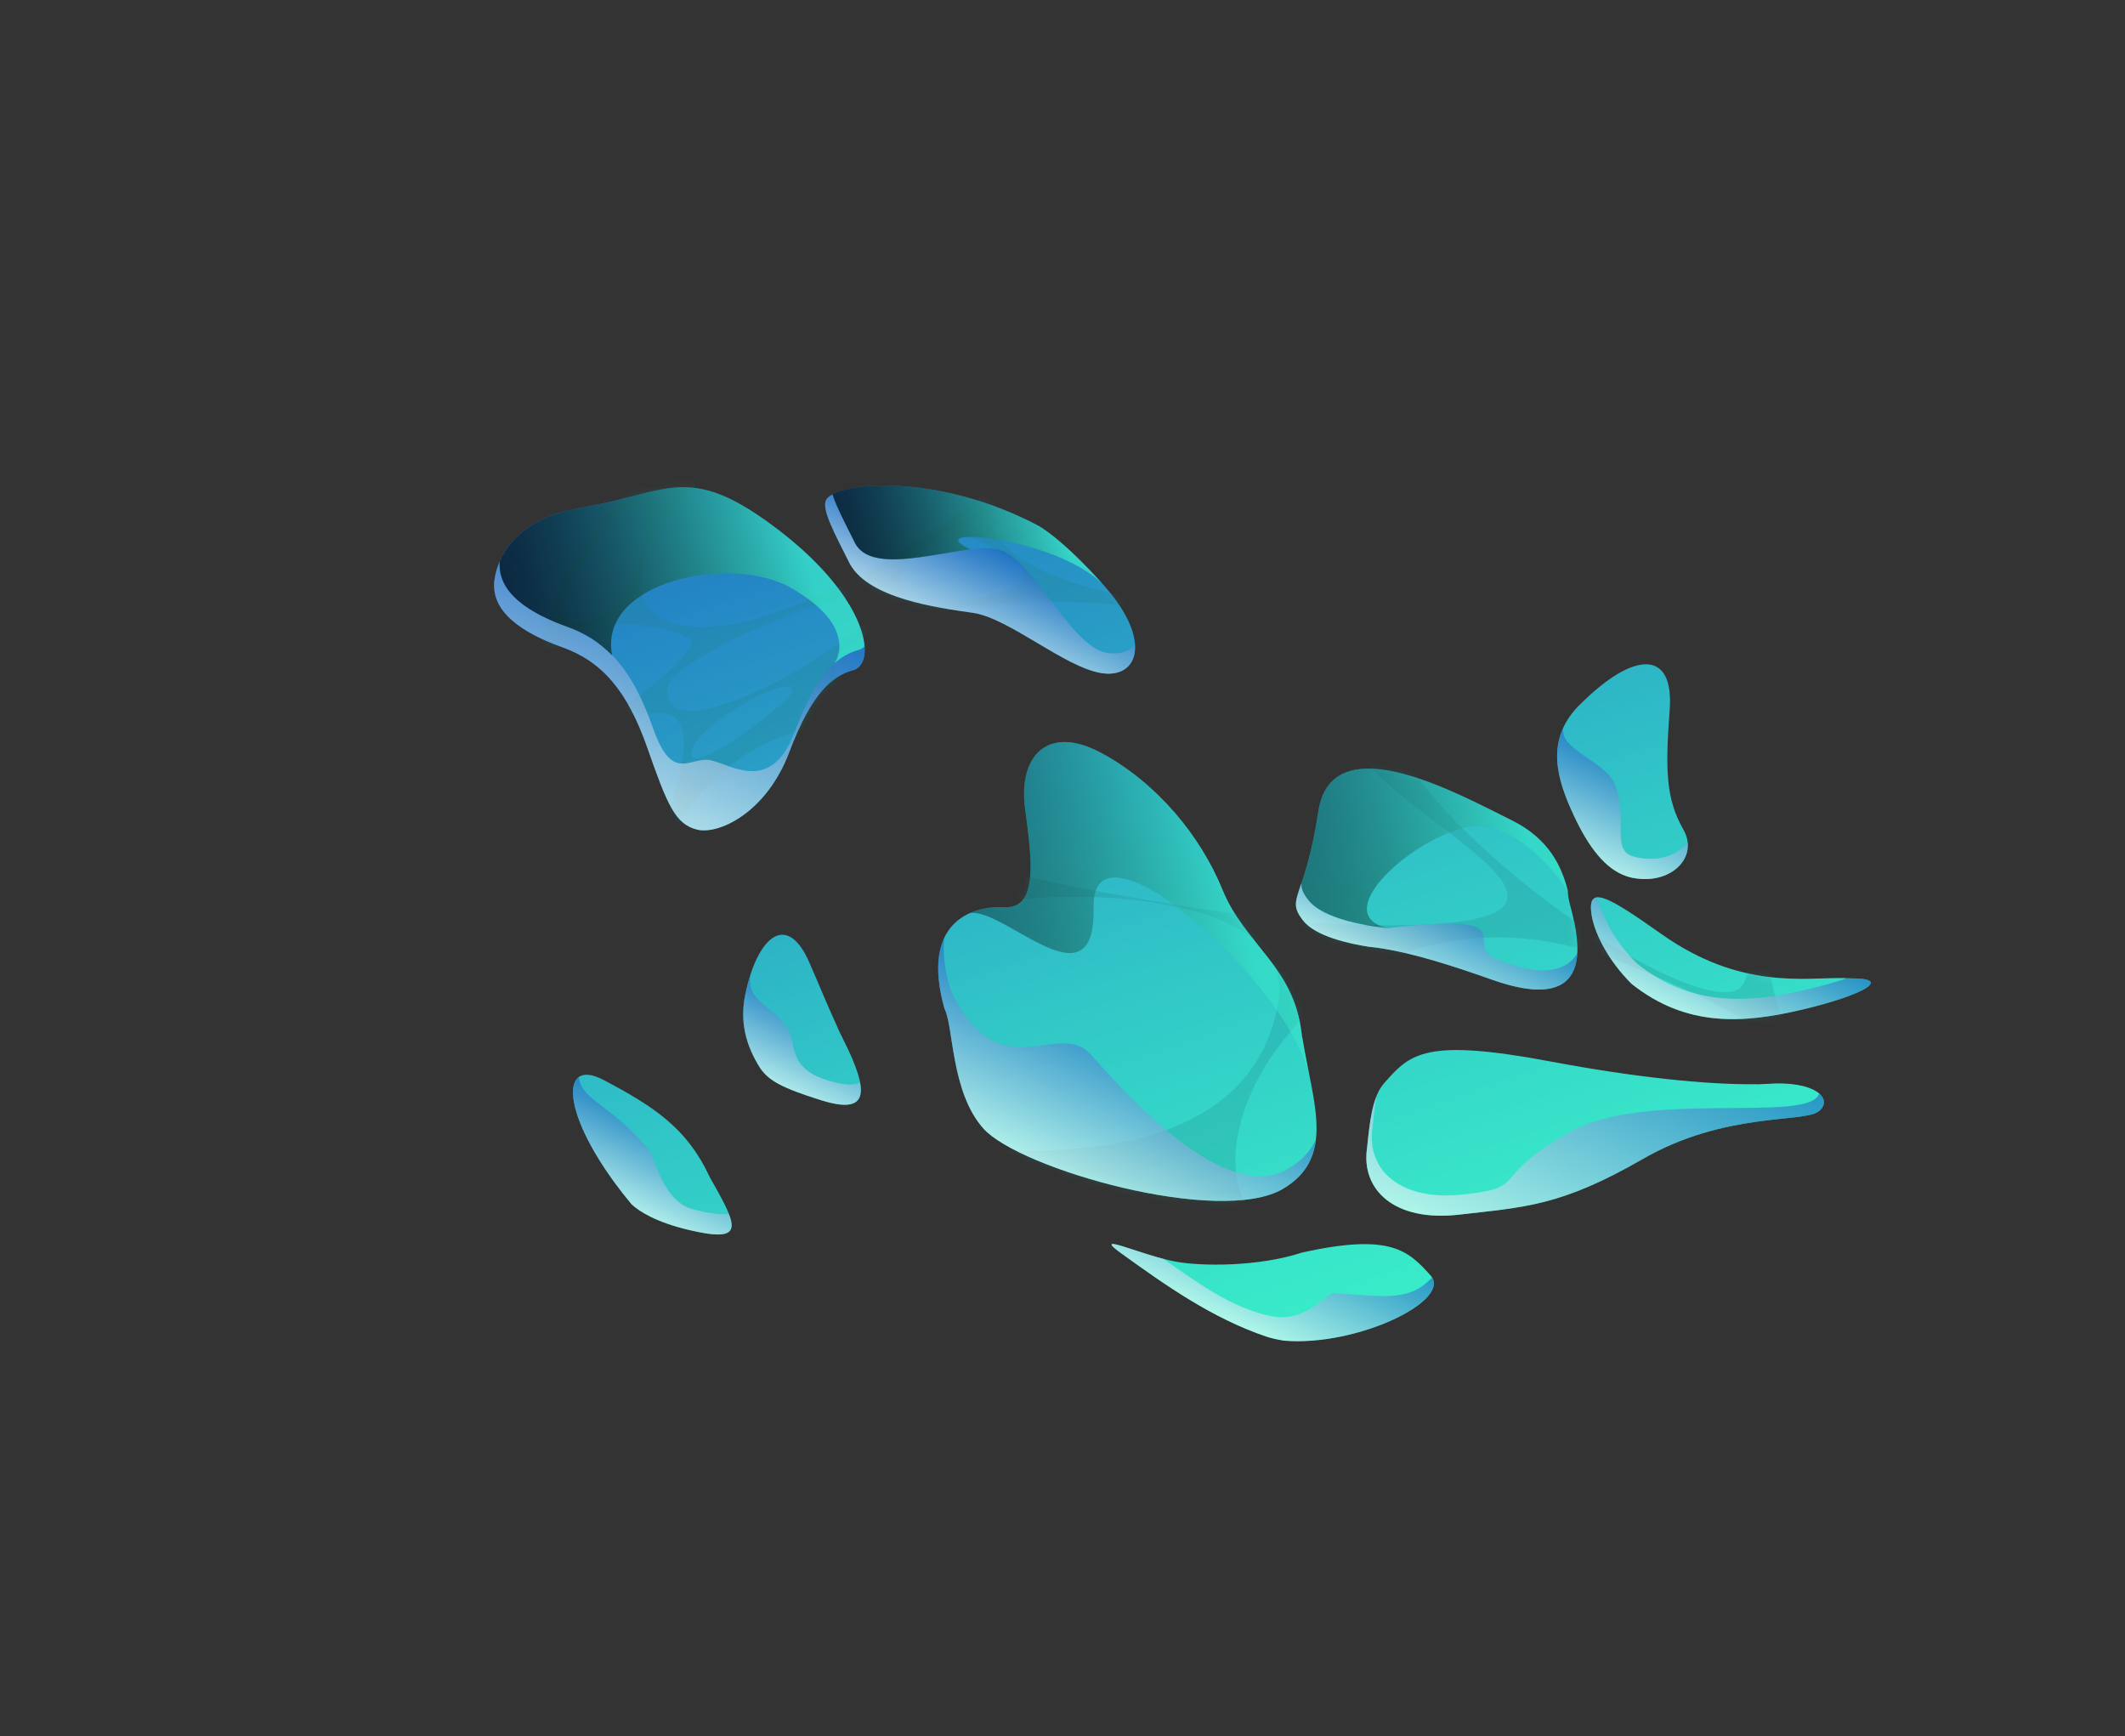 <svg width="273" height="223" viewBox="0 0 273 223" fill="none" xmlns="http://www.w3.org/2000/svg">
<rect x="0" y="0" width="273" height="223" fill="#333333" stroke="none"/>
<path d="M100.322 68.313C88.821 59.389 86.117 63.093 76.039 64.939C75.434 65.049 74.847 65.161 74.271 65.275C74.223 65.283 74.176 65.296 74.127 65.303C73.721 65.386 73.331 65.471 72.938 65.557C67.044 67.008 64.007 70.717 63.522 74.5C62.998 78.585 67.093 81.294 72.212 83.124C77.331 84.955 80.583 88.68 83.171 96.073C85.761 103.465 86.762 105.838 89.517 106.554C92.273 107.27 98.446 104.437 101.397 96.614C104.348 88.789 107.007 86.891 109.412 86.136C112.749 85.528 111.825 77.237 100.324 68.314L100.322 68.313Z" fill="url(#paint0_linear_385_4946)"/>
<path d="M108.027 132.898C107.85 132.551 107.71 132.24 107.592 131.949C106.248 129.027 105.082 126.144 103.967 123.608C101.029 116.929 97.216 120.48 95.738 127.779C95.041 131.22 95.784 134.202 97.626 137.145C98.757 138.809 100.393 139.717 105.447 141.309C111.119 143.094 111.801 140.889 108.991 134.867C108.659 134.212 108.338 133.555 108.027 132.898Z" fill="url(#paint1_linear_385_4946)"/>
<path d="M91.548 151.85C91.389 151.59 91.24 151.318 91.105 151.03C88.252 144.985 84.148 142.19 77.522 138.711C71.618 135.612 72.063 143.797 81.148 154.696C82.16 155.625 84.271 156.985 88.544 157.993C95.659 159.673 94.854 157.696 91.558 151.865C91.556 151.859 91.553 151.855 91.549 151.849L91.548 151.85Z" fill="url(#paint2_linear_385_4946)"/>
<path d="M109.221 72.5C111.722 76.874 120.318 78.049 124.973 78.713C129.628 79.378 136.736 85.693 141.491 86.456C146.246 87.22 148.05 82.235 141.926 75.32C137.657 70.498 134.85 68.425 133.539 67.609C120.241 60.52 107.059 61.918 106.091 64.296C105.585 65.54 107.278 68.629 109.202 72.465C109.208 72.477 109.216 72.49 109.221 72.5Z" fill="url(#paint3_linear_385_4946)"/>
<path d="M164.786 152.728C171.613 148.727 168.702 141.761 167.341 133.463C167.29 133.24 167.248 132.992 167.216 132.709C166.242 124.162 159.91 121.289 157.069 114.313C154.228 107.337 148.62 100.576 141.568 96.757C134.516 92.938 130.806 97.181 131.686 103.832C132.564 110.483 133.441 116.739 129.007 116.529C124.573 116.318 118.271 118.664 121.342 129.567C122.523 131.848 122.149 140.284 126.354 144.972C130.991 150.144 156.688 157.472 164.787 152.726L164.786 152.728Z" fill="url(#paint4_linear_385_4946)"/>
<path d="M175.863 121.61C176.419 121.663 176.992 121.735 177.587 121.83C181.584 122.466 186.404 123.97 191.601 125.815C203.284 129.963 203.228 123.214 202.27 118.544C202.201 118.296 202.13 117.989 202.057 117.589C201.926 117.045 201.795 116.545 201.681 116.123C201.515 115.499 201.432 114.931 201.418 114.414C200.625 111.278 198.98 107.717 194.204 105.365C187.69 102.157 171.1 92.849 169.362 104.232C167.624 115.615 165.128 115.275 167.385 118.212C168.975 120.283 173.389 121.23 175.863 121.61Z" fill="url(#paint5_linear_385_4946)"/>
<path d="M208.937 112.541C209.012 112.563 209.09 112.595 209.164 112.614C209.523 112.72 209.886 112.803 210.265 112.843C214.877 113.472 218.221 109.998 216.276 106.58C214.051 102.671 213.906 99.046 214.504 91.197C215.1 83.348 209.849 83.648 203.042 90.436C202.933 90.545 202.837 90.63 202.73 90.735C198.524 95.153 199.983 100.018 202.195 104.759C204.101 108.846 206.254 111.628 208.94 112.54L208.937 112.541Z" fill="url(#paint6_linear_385_4946)"/>
<path d="M167.317 160.874C161.705 162.729 154.263 162.68 150.901 162.029C146.459 161.169 140.043 158.111 144.081 161.01C149.663 165.036 155.713 169.323 162.644 171.664C163.351 171.902 164.134 172.074 164.964 172.202C174.379 172.985 186.656 167.013 183.79 163.829C180.918 160.637 178.659 158.372 167.318 160.876L167.317 160.874Z" fill="url(#paint7_linear_385_4946)"/>
<path d="M237.85 125.671C237.802 125.67 237.756 125.669 237.709 125.668C237.402 125.67 237.122 125.649 236.842 125.627C231.795 125.555 223.611 127.133 213.524 120.031C206.651 115.19 203.712 113.346 204.514 117.74C204.914 119.928 206.576 123.36 209.617 126.378C216.662 131.971 223.927 131.481 231.539 129.68C239.071 127.898 243.353 125.664 237.85 125.671Z" fill="url(#paint8_linear_385_4946)"/>
<path d="M228.148 139.159C227.585 139.203 226.974 139.232 226.333 139.25C226.287 139.254 226.245 139.255 226.197 139.26C225.966 139.282 225.724 139.282 225.477 139.266C219.241 139.337 209.848 138.352 199.363 136.374C183.046 133.296 181.16 135.328 177.804 139.153C176.287 140.882 175.969 144.108 175.616 147.52C174.869 152.784 179.08 156.989 187.472 156.016C195.866 155.043 200.493 154.954 211.017 148.886C221.539 142.816 231.641 144.24 233.619 142.771C235.407 141.443 233.861 139.091 228.146 139.16L228.148 139.159Z" fill="url(#paint9_linear_385_4946)"/>
<mask id="mask0_385_4946" style="mask-type:luminance" maskUnits="userSpaceOnUse" x="63" y="62" width="49" height="45">
<path d="M100.322 68.314C88.821 59.39 86.117 63.094 76.039 64.94C75.434 65.05 74.847 65.162 74.271 65.276C74.223 65.284 74.176 65.296 74.127 65.305C73.721 65.387 73.331 65.472 72.938 65.558C67.044 67.009 64.007 70.718 63.522 74.501C62.998 78.586 67.093 81.295 72.212 83.125C77.331 84.956 80.583 88.681 83.171 96.074C85.761 103.466 86.762 105.839 89.517 106.555C92.273 107.271 98.446 104.438 101.397 96.615C104.348 88.79 107.007 86.892 109.412 86.137C112.749 85.529 111.825 77.237 100.324 68.315L100.322 68.314Z" fill="white"/>
</mask>
<g mask="url(#mask0_385_4946)">
<g style="mix-blend-mode:screen" opacity="0.23">
<path d="M211.443 162.143C223.121 158.518 223.114 164.422 218.279 172.737C219.266 172.148 220.241 171.509 221.204 170.817C220.865 167.168 223.252 160.634 226.948 154.485C233.739 143.187 257.418 125.827 261.537 123.284C262.08 121.517 252.69 127.96 253.145 126.011C253.533 124.349 253.823 122.616 254.036 120.838C248.749 133.071 239.887 143.098 232.084 135.619C220.574 124.589 229.793 80.446 238.683 67.052C238.204 66.591 237.721 66.15 237.231 65.755C237.231 65.755 237.713 65.226 237.109 63.672C234.495 73.869 227.275 92.874 224.805 85.708C222.144 77.985 209.423 55.624 217.471 44.033C213.147 39.975 212.325 38.356 211.689 35.812C211.324 34.351 209.707 32.615 206.483 31.059C213.787 40.123 215.924 54.875 210.804 61.139C203.871 69.62 183.725 47.097 181.279 40.58C179.775 36.574 183.933 30.67 188.642 27.105C187.709 27.033 186.75 26.973 185.753 26.923C185.6 29.663 182.573 33.584 175.457 38.941C154.024 55.078 115.453 52.928 121.382 38.93C114.672 43.827 107.621 52.105 105.492 51.022C103.103 49.807 109.893 44.532 108.751 41.491C107.609 38.45 97.148 40.589 92.126 46.253C87.103 51.917 89.861 52.896 86.813 56.902C83.766 60.91 70.797 68.991 68.311 88.484C66.371 103.685 64.763 81.799 61.825 89.36C58.887 96.923 61.757 140.878 56.566 143.27C51.375 145.662 63.758 137.296 62.512 133.536C61.267 129.778 57.075 139.808 54.94 141.762C52.806 143.717 53.639 140.506 54.719 138.566C55.799 136.626 54.684 135.962 52.99 138.092C51.297 140.222 52.996 145.393 47.263 147.164C47.263 147.164 60.651 151.381 72.999 143.478C73.201 143.35 73.379 143.239 73.575 143.114C73.202 143.09 72.88 142.99 72.646 142.783C70.601 140.971 77.233 130.589 80.011 134.861C80.981 136.354 80.605 137.983 79.636 139.402C86.294 135.5 87.477 135.45 83.981 136.453C79.535 137.731 81.993 133.165 86.314 129.711C133.04 92.346 88.18 123.218 85.579 124.598C82.977 125.978 81.817 120.185 85.064 110.53C86.557 106.093 94.353 90.001 115.867 93.456C114.332 92.367 103.438 86.504 108.598 83.262C126.441 72.055 161.834 79.621 165.069 82.179C165.069 82.179 164.136 84.097 160.711 86.42C160.092 86.839 158.599 87.203 156.574 87.519C156.594 87.532 115.846 93.445 115.866 93.457C115.866 93.457 116.693 95.415 116.617 95.66C126.466 92.228 177.057 85.672 174.361 94.04C171.438 103.112 223.695 121.66 167.572 118.49C163.917 118.283 118.754 112.33 115.531 106.049C110.4 106.24 115.466 119.82 121.579 117.975C126.691 113.675 166.878 112.422 164.243 128.579C161.225 147.091 139.776 148.575 125.979 147.55C135.085 153.951 147.971 158.276 160.943 160.913C182.609 165.318 185.118 163.861 186.044 166.108C186.97 168.356 180.597 168.811 175.94 167.922C171.284 167.033 169.653 170.867 178.933 175.215C181.916 176.613 185.843 177.771 190.296 178.332C188.447 171.913 198.505 166.156 211.439 162.141L211.443 162.143ZM119.173 46.774C122.899 47.955 124.105 52.298 118.429 52.1C112.752 51.901 113.798 45.072 119.173 46.774ZM87.275 61.506C85.151 57.233 99.155 41.512 103.118 45.136C107.081 48.76 88.478 63.927 87.275 61.506ZM74.33 79.96C67.968 79.104 79.374 64.378 82.244 64.883C85.191 65.401 80.692 80.815 74.33 79.96ZM111.257 52.65C129.32 52.966 133.146 52.28 133.83 54.93C134.949 59.274 101.785 83.617 87.197 80.209C72.61 76.802 93.194 52.333 111.257 52.65ZM125.642 69.381C133.106 72.863 135.281 75.52 122.251 77.287C109.221 79.055 118.537 66.065 125.642 69.381ZM68.827 91.359C68.617 76.191 86.427 80.323 88.676 82.1C90.927 83.874 68.96 101.019 68.827 91.359ZM70.84 135.179C69.905 128.395 70.967 119.279 78.448 118.002C90.975 115.864 71.775 141.963 70.84 135.179ZM69.19 106.351C67.757 97.793 77.956 89.984 85.955 91.793C93.955 93.603 74.334 137.066 69.19 106.351ZM101.791 88.791C101.7 89.931 88.632 100.157 88.817 96.72C89.002 93.283 102.008 86.101 101.791 88.791ZM85.721 88.356C85.963 84.727 109.156 74.58 113.23 76.48C117.304 78.38 85.024 98.785 85.721 88.356ZM132.548 60.643C154.277 48.695 175.539 41.48 185.631 49.845C185.631 49.845 189.465 53.416 176.858 69.916C164.251 86.417 110.819 72.59 132.548 60.642L132.548 60.643ZM177.9 92.566C171.732 76.007 193.623 46.64 218.712 75.183C223.537 80.672 227.15 119.158 224.086 126.191C221.021 133.222 184.068 109.125 177.9 92.566ZM159.744 154.05C153.657 141.36 174.924 109.748 209.433 124.032C226.187 130.966 243.491 139.363 224.651 154.274C205.813 169.185 165.829 166.741 159.742 154.051L159.744 154.05Z" fill="#1F8085"/>
</g>
</g>
<mask id="mask1_385_4946" style="mask-type:luminance" maskUnits="userSpaceOnUse" x="106" y="62" width="40" height="25">
<path d="M109.221 72.5C111.722 76.874 120.318 78.049 124.973 78.713C129.628 79.378 136.736 85.693 141.491 86.456C146.246 87.22 148.05 82.235 141.926 75.32C137.657 70.498 134.85 68.425 133.539 67.609C120.241 60.52 107.059 61.918 106.091 64.296C105.585 65.54 107.278 68.629 109.202 72.465C109.208 72.477 109.216 72.49 109.221 72.5Z" fill="white"/>
</mask>
<g mask="url(#mask1_385_4946)">
<g style="mix-blend-mode:screen" opacity="0.23">
<path d="M211.443 162.143C223.121 158.518 223.114 164.422 218.279 172.737C219.266 172.148 220.241 171.509 221.204 170.817C220.865 167.168 223.252 160.634 226.948 154.485C233.739 143.187 257.418 125.827 261.537 123.284C262.08 121.517 252.69 127.96 253.145 126.011C253.533 124.349 253.823 122.616 254.036 120.838C248.749 133.071 239.887 143.098 232.084 135.619C220.574 124.589 229.793 80.446 238.683 67.052C238.204 66.591 237.721 66.15 237.231 65.755C237.231 65.755 237.713 65.226 237.109 63.672C234.495 73.869 227.275 92.874 224.805 85.708C222.144 77.985 209.423 55.624 217.471 44.033C213.147 39.975 212.325 38.356 211.689 35.812C211.324 34.351 209.707 32.615 206.483 31.059C213.787 40.123 215.924 54.875 210.804 61.139C203.871 69.62 183.725 47.097 181.279 40.58C179.775 36.574 183.933 30.67 188.642 27.105C187.709 27.033 186.75 26.973 185.753 26.923C185.6 29.663 182.573 33.584 175.457 38.941C154.024 55.078 115.453 52.928 121.382 38.93C114.672 43.827 107.621 52.105 105.492 51.022C103.103 49.807 109.893 44.532 108.751 41.491C107.609 38.45 97.148 40.589 92.126 46.253C87.103 51.917 89.861 52.896 86.813 56.902C83.766 60.91 70.797 68.991 68.311 88.484C66.371 103.685 64.763 81.799 61.825 89.36C58.887 96.923 61.757 140.878 56.566 143.27C51.375 145.662 63.758 137.296 62.512 133.536C61.267 129.778 57.075 139.808 54.94 141.762C52.806 143.717 53.639 140.506 54.719 138.566C55.799 136.626 54.684 135.962 52.99 138.092C51.297 140.222 52.996 145.393 47.263 147.164C47.263 147.164 60.651 151.381 72.999 143.478C73.201 143.35 73.379 143.239 73.575 143.114C73.202 143.09 72.88 142.99 72.646 142.783C70.601 140.971 77.233 130.589 80.011 134.861C80.981 136.354 80.605 137.983 79.636 139.402C86.294 135.5 87.477 135.45 83.981 136.453C79.535 137.731 81.993 133.165 86.314 129.711C133.04 92.346 88.18 123.218 85.579 124.598C82.977 125.978 81.817 120.185 85.064 110.53C86.557 106.093 94.353 90.001 115.867 93.456C114.332 92.367 103.438 86.504 108.598 83.262C126.441 72.055 161.834 79.621 165.069 82.179C165.069 82.179 164.136 84.097 160.711 86.42C160.092 86.839 158.599 87.203 156.574 87.519C156.594 87.532 115.846 93.445 115.866 93.457C115.866 93.457 116.693 95.415 116.617 95.66C126.466 92.228 177.057 85.672 174.361 94.04C171.438 103.112 223.695 121.66 167.572 118.49C163.917 118.283 118.754 112.33 115.531 106.049C110.4 106.24 115.466 119.82 121.579 117.975C126.691 113.675 166.878 112.422 164.243 128.579C161.225 147.091 139.776 148.575 125.979 147.55C135.085 153.951 147.971 158.276 160.943 160.913C182.609 165.318 185.118 163.861 186.044 166.108C186.97 168.356 180.597 168.811 175.94 167.922C171.284 167.033 169.653 170.867 178.933 175.215C181.916 176.613 185.843 177.771 190.296 178.332C188.447 171.913 198.505 166.156 211.439 162.141L211.443 162.143ZM119.173 46.774C122.899 47.955 124.105 52.298 118.429 52.1C112.752 51.901 113.798 45.072 119.173 46.774ZM87.275 61.506C85.151 57.233 99.155 41.512 103.118 45.136C107.081 48.76 88.478 63.927 87.275 61.506ZM74.33 79.96C67.968 79.104 79.374 64.378 82.244 64.883C85.191 65.401 80.692 80.815 74.33 79.96ZM111.257 52.65C129.32 52.966 133.146 52.28 133.83 54.93C134.949 59.274 101.785 83.617 87.197 80.209C72.61 76.802 93.194 52.333 111.257 52.65ZM125.642 69.381C133.106 72.863 135.281 75.52 122.251 77.287C109.221 79.055 118.537 66.065 125.642 69.381ZM68.827 91.359C68.617 76.191 86.427 80.323 88.676 82.1C90.927 83.874 68.96 101.019 68.827 91.359ZM70.84 135.179C69.905 128.395 70.967 119.279 78.448 118.002C90.975 115.864 71.775 141.963 70.84 135.179ZM69.19 106.351C67.757 97.793 77.956 89.984 85.955 91.793C93.955 93.603 74.334 137.066 69.19 106.351ZM101.791 88.791C101.7 89.931 88.632 100.157 88.817 96.72C89.002 93.283 102.008 86.101 101.791 88.791ZM85.721 88.356C85.963 84.727 109.156 74.58 113.23 76.48C117.304 78.38 85.024 98.785 85.721 88.356ZM132.548 60.643C154.277 48.695 175.539 41.48 185.631 49.845C185.631 49.845 189.465 53.416 176.858 69.916C164.251 86.417 110.819 72.59 132.548 60.642L132.548 60.643ZM177.9 92.566C171.732 76.007 193.623 46.64 218.712 75.183C223.537 80.672 227.15 119.158 224.086 126.191C221.021 133.222 184.068 109.125 177.9 92.566ZM159.744 154.05C153.657 141.36 174.924 109.748 209.433 124.032C226.187 130.966 243.491 139.363 224.651 154.274C205.813 169.185 165.829 166.741 159.742 154.051L159.744 154.05Z" fill="#1F8085"/>
</g>
</g>
<mask id="mask2_385_4946" style="mask-type:luminance" maskUnits="userSpaceOnUse" x="120" y="95" width="50" height="60">
<path d="M164.786 152.728C171.613 148.727 168.702 141.761 167.341 133.463C167.29 133.24 167.248 132.992 167.216 132.709C166.242 124.162 159.91 121.289 157.069 114.313C154.228 107.337 148.62 100.576 141.568 96.757C134.516 92.938 130.806 97.181 131.686 103.832C132.564 110.483 133.441 116.739 129.007 116.529C124.573 116.318 118.271 118.664 121.342 129.567C122.523 131.848 122.149 140.284 126.354 144.972C130.991 150.144 156.688 157.472 164.787 152.726L164.786 152.728Z" fill="white"/>
</mask>
<g mask="url(#mask2_385_4946)">
<g style="mix-blend-mode:screen" opacity="0.23">
<path d="M211.443 162.143C223.121 158.518 223.114 164.422 218.279 172.737C219.266 172.148 220.241 171.509 221.204 170.817C220.865 167.168 223.252 160.634 226.948 154.485C233.739 143.187 257.418 125.827 261.537 123.284C262.08 121.517 252.69 127.96 253.145 126.011C253.533 124.349 253.823 122.616 254.036 120.838C248.749 133.071 239.887 143.098 232.084 135.619C220.574 124.589 229.793 80.446 238.683 67.052C238.204 66.591 237.721 66.15 237.231 65.755C237.231 65.755 237.713 65.226 237.109 63.672C234.495 73.869 227.275 92.874 224.805 85.708C222.144 77.985 209.423 55.624 217.471 44.033C213.147 39.975 212.325 38.356 211.689 35.812C211.324 34.351 209.707 32.615 206.483 31.059C213.787 40.123 215.924 54.875 210.804 61.139C203.871 69.62 183.725 47.097 181.279 40.58C179.775 36.574 183.933 30.67 188.642 27.105C187.709 27.033 186.75 26.973 185.753 26.923C185.6 29.663 182.573 33.584 175.457 38.941C154.024 55.078 115.453 52.928 121.382 38.93C114.672 43.827 107.621 52.105 105.492 51.022C103.103 49.807 109.893 44.532 108.751 41.491C107.609 38.45 97.148 40.589 92.126 46.253C87.103 51.917 89.861 52.896 86.813 56.902C83.766 60.91 70.797 68.991 68.311 88.484C66.371 103.685 64.763 81.799 61.825 89.36C58.887 96.923 61.757 140.878 56.566 143.27C51.375 145.662 63.758 137.296 62.512 133.536C61.267 129.778 57.075 139.808 54.94 141.762C52.806 143.717 53.639 140.506 54.719 138.566C55.799 136.626 54.684 135.962 52.99 138.092C51.297 140.222 52.996 145.393 47.263 147.164C47.263 147.164 60.651 151.381 72.999 143.478C73.201 143.35 73.379 143.239 73.575 143.114C73.202 143.09 72.88 142.99 72.646 142.783C70.601 140.971 77.233 130.589 80.011 134.861C80.981 136.354 80.605 137.983 79.636 139.402C86.294 135.5 87.477 135.45 83.981 136.453C79.535 137.731 81.993 133.165 86.314 129.711C133.04 92.346 88.18 123.218 85.579 124.598C82.977 125.978 81.817 120.185 85.064 110.53C86.557 106.093 94.353 90.001 115.867 93.456C114.332 92.367 103.438 86.504 108.598 83.262C126.441 72.055 161.834 79.621 165.069 82.179C165.069 82.179 164.136 84.097 160.711 86.42C160.092 86.839 158.599 87.203 156.574 87.519C156.594 87.532 115.846 93.445 115.866 93.457C115.866 93.457 116.693 95.415 116.617 95.66C126.466 92.228 177.057 85.672 174.361 94.04C171.438 103.112 223.695 121.66 167.572 118.49C163.917 118.283 118.754 112.33 115.531 106.049C110.4 106.24 115.466 119.82 121.579 117.975C126.691 113.675 166.878 112.422 164.243 128.579C161.225 147.091 139.776 148.575 125.979 147.55C135.085 153.951 147.971 158.276 160.943 160.913C182.609 165.318 185.118 163.861 186.044 166.108C186.97 168.356 180.597 168.811 175.94 167.922C171.284 167.033 169.653 170.867 178.933 175.215C181.916 176.613 185.843 177.771 190.296 178.332C188.447 171.913 198.505 166.156 211.439 162.141L211.443 162.143ZM119.173 46.774C122.899 47.955 124.105 52.298 118.429 52.1C112.752 51.901 113.798 45.072 119.173 46.774ZM87.275 61.506C85.151 57.233 99.155 41.512 103.118 45.136C107.081 48.76 88.478 63.927 87.275 61.506ZM74.33 79.96C67.968 79.104 79.374 64.378 82.244 64.883C85.191 65.401 80.692 80.815 74.33 79.96ZM111.257 52.65C129.32 52.966 133.146 52.28 133.83 54.93C134.949 59.274 101.785 83.617 87.197 80.209C72.61 76.802 93.194 52.333 111.257 52.65ZM125.642 69.381C133.106 72.863 135.281 75.52 122.251 77.287C109.221 79.055 118.537 66.065 125.642 69.381ZM68.827 91.359C68.617 76.191 86.427 80.323 88.676 82.1C90.927 83.874 68.96 101.019 68.827 91.359ZM70.84 135.179C69.905 128.395 70.967 119.279 78.448 118.002C90.975 115.864 71.775 141.963 70.84 135.179ZM69.19 106.351C67.757 97.793 77.956 89.984 85.955 91.793C93.955 93.603 74.334 137.066 69.19 106.351ZM101.791 88.791C101.7 89.931 88.632 100.157 88.817 96.72C89.002 93.283 102.008 86.101 101.791 88.791ZM85.721 88.356C85.963 84.727 109.156 74.58 113.23 76.48C117.304 78.38 85.024 98.785 85.721 88.356ZM132.548 60.643C154.277 48.695 175.539 41.48 185.631 49.845C185.631 49.845 189.465 53.416 176.858 69.916C164.251 86.417 110.819 72.59 132.548 60.642L132.548 60.643ZM177.9 92.566C171.732 76.007 193.623 46.64 218.712 75.183C223.537 80.672 227.15 119.158 224.086 126.191C221.021 133.222 184.068 109.125 177.9 92.566ZM159.744 154.05C153.657 141.36 174.924 109.748 209.433 124.032C226.187 130.966 243.491 139.363 224.651 154.274C205.813 169.185 165.829 166.741 159.742 154.051L159.744 154.05Z" fill="#1F8085"/>
</g>
</g>
<mask id="mask3_385_4946" style="mask-type:luminance" maskUnits="userSpaceOnUse" x="166" y="98" width="37" height="30">
<path d="M175.863 121.61C176.419 121.663 176.992 121.735 177.587 121.83C181.584 122.466 186.404 123.97 191.601 125.815C203.284 129.963 203.228 123.214 202.27 118.544C202.201 118.296 202.13 117.989 202.057 117.589C201.926 117.045 201.795 116.545 201.681 116.123C201.515 115.499 201.432 114.931 201.418 114.414C200.625 111.278 198.98 107.717 194.204 105.365C187.69 102.157 171.1 92.849 169.362 104.232C167.624 115.615 165.128 115.275 167.385 118.212C168.975 120.283 173.389 121.23 175.863 121.61Z" fill="white"/>
</mask>
<g mask="url(#mask3_385_4946)">
<g style="mix-blend-mode:screen" opacity="0.23">
<path d="M211.443 162.143C223.121 158.518 223.114 164.422 218.279 172.737C219.266 172.148 220.241 171.509 221.204 170.817C220.865 167.168 223.252 160.634 226.948 154.485C233.739 143.187 257.418 125.827 261.537 123.284C262.08 121.517 252.69 127.96 253.145 126.011C253.533 124.349 253.823 122.616 254.036 120.838C248.749 133.071 239.887 143.098 232.084 135.619C220.574 124.589 229.793 80.446 238.683 67.052C238.204 66.591 237.721 66.15 237.231 65.755C237.231 65.755 237.713 65.226 237.109 63.672C234.495 73.869 227.275 92.874 224.805 85.708C222.144 77.985 209.423 55.624 217.471 44.033C213.147 39.975 212.325 38.356 211.689 35.812C211.324 34.351 209.707 32.615 206.483 31.059C213.787 40.123 215.924 54.875 210.804 61.139C203.871 69.62 183.725 47.097 181.279 40.58C179.775 36.574 183.933 30.67 188.642 27.105C187.709 27.033 186.75 26.973 185.753 26.923C185.6 29.663 182.573 33.584 175.457 38.941C154.024 55.078 115.453 52.928 121.382 38.93C114.672 43.827 107.621 52.105 105.492 51.022C103.103 49.807 109.893 44.532 108.751 41.491C107.609 38.45 97.148 40.589 92.126 46.253C87.103 51.917 89.861 52.896 86.813 56.902C83.766 60.91 70.797 68.991 68.311 88.484C66.371 103.685 64.763 81.799 61.825 89.36C58.887 96.923 61.757 140.878 56.566 143.27C51.375 145.662 63.758 137.296 62.512 133.536C61.267 129.778 57.075 139.808 54.94 141.762C52.806 143.717 53.639 140.506 54.719 138.566C55.799 136.626 54.684 135.962 52.99 138.092C51.297 140.222 52.996 145.393 47.263 147.164C47.263 147.164 60.651 151.381 72.999 143.478C73.201 143.35 73.379 143.239 73.575 143.114C73.202 143.09 72.88 142.99 72.646 142.783C70.601 140.971 77.233 130.589 80.011 134.861C80.981 136.354 80.605 137.983 79.636 139.402C86.294 135.5 87.477 135.45 83.981 136.453C79.535 137.731 81.993 133.165 86.314 129.711C133.04 92.346 88.18 123.218 85.579 124.598C82.977 125.978 81.817 120.185 85.064 110.53C86.557 106.093 94.353 90.001 115.867 93.456C114.332 92.367 103.438 86.504 108.598 83.262C126.441 72.055 161.834 79.621 165.069 82.179C165.069 82.179 164.136 84.097 160.711 86.42C160.092 86.839 158.599 87.203 156.574 87.519C156.594 87.532 115.846 93.445 115.866 93.457C115.866 93.457 116.693 95.415 116.617 95.66C126.466 92.228 177.057 85.672 174.361 94.04C171.438 103.112 223.695 121.66 167.572 118.49C163.917 118.283 118.754 112.33 115.531 106.049C110.4 106.24 115.466 119.82 121.579 117.975C126.691 113.675 166.878 112.422 164.243 128.579C161.225 147.091 139.776 148.575 125.979 147.55C135.085 153.951 147.971 158.276 160.943 160.913C182.609 165.318 185.118 163.861 186.044 166.108C186.97 168.356 180.597 168.811 175.94 167.922C171.284 167.033 169.653 170.867 178.933 175.215C181.916 176.613 185.843 177.771 190.296 178.332C188.447 171.913 198.505 166.156 211.439 162.141L211.443 162.143ZM119.173 46.774C122.899 47.955 124.105 52.298 118.429 52.1C112.752 51.901 113.798 45.072 119.173 46.774ZM87.275 61.506C85.151 57.233 99.155 41.512 103.118 45.136C107.081 48.76 88.478 63.927 87.275 61.506ZM74.33 79.96C67.968 79.104 79.374 64.378 82.244 64.883C85.191 65.401 80.692 80.815 74.33 79.96ZM111.257 52.65C129.32 52.966 133.146 52.28 133.83 54.93C134.949 59.274 101.785 83.617 87.197 80.209C72.61 76.802 93.194 52.333 111.257 52.65ZM125.642 69.381C133.106 72.863 135.281 75.52 122.251 77.287C109.221 79.055 118.537 66.065 125.642 69.381ZM68.827 91.359C68.617 76.191 86.427 80.323 88.676 82.1C90.927 83.874 68.96 101.019 68.827 91.359ZM70.84 135.179C69.905 128.395 70.967 119.279 78.448 118.002C90.975 115.864 71.775 141.963 70.84 135.179ZM69.19 106.351C67.757 97.793 77.956 89.984 85.955 91.793C93.955 93.603 74.334 137.066 69.19 106.351ZM101.791 88.791C101.7 89.931 88.632 100.157 88.817 96.72C89.002 93.283 102.008 86.101 101.791 88.791ZM85.721 88.356C85.963 84.727 109.156 74.58 113.23 76.48C117.304 78.38 85.024 98.785 85.721 88.356ZM132.548 60.643C154.277 48.695 175.539 41.48 185.631 49.845C185.631 49.845 189.465 53.416 176.858 69.916C164.251 86.417 110.819 72.59 132.548 60.642L132.548 60.643ZM177.9 92.566C171.732 76.007 193.623 46.64 218.712 75.183C223.537 80.672 227.15 119.158 224.086 126.191C221.021 133.222 184.068 109.125 177.9 92.566ZM159.744 154.05C153.657 141.36 174.924 109.748 209.433 124.032C226.187 130.966 243.491 139.363 224.651 154.274C205.813 169.185 165.829 166.741 159.742 154.051L159.744 154.05Z" fill="#1F8085"/>
</g>
<g style="mix-blend-mode:screen" opacity="0.23">
<path d="M389.554 227.505C401.232 223.88 401.225 229.783 396.39 238.099C397.377 237.51 398.351 236.871 399.315 236.179C398.976 232.529 401.363 225.995 405.059 219.847C411.85 208.548 425.639 199.483 429.757 196.94C430.3 195.173 430.8 193.321 431.254 191.373C431.642 189.712 431.932 187.978 432.146 186.2C426.859 198.433 417.997 208.46 410.193 200.981C398.683 189.951 407.902 145.809 416.793 132.415C416.313 131.953 415.831 131.512 415.34 131.118C415.34 131.118 415.822 130.588 415.218 129.035C412.604 139.232 405.384 158.236 402.914 151.07C400.253 143.347 387.533 120.987 395.58 109.395C391.257 105.338 390.434 103.719 389.798 101.174C389.433 99.713 387.816 97.978 384.592 96.421C391.896 105.485 394.033 120.237 388.913 126.501C381.981 134.982 361.834 112.459 359.388 105.943C357.885 101.936 362.042 96.033 366.751 92.467C365.82 92.395 364.859 92.335 363.863 92.286C363.71 95.026 360.683 98.947 353.567 104.304C332.134 120.44 293.562 118.29 299.492 104.293C292.781 109.189 285.731 117.468 283.602 116.384C281.213 115.17 288.002 109.895 286.86 106.854C285.718 103.813 275.258 105.951 270.235 111.615C265.212 117.28 267.97 118.258 264.923 122.264C261.876 126.272 248.907 134.353 246.42 153.847C244.481 169.048 242.872 147.161 239.934 154.723C236.996 162.286 239.866 206.24 234.675 208.632C229.485 211.024 241.867 202.658 240.622 198.898C239.376 195.14 235.184 205.17 233.049 207.125C230.916 209.079 231.748 205.868 232.829 203.928C233.909 201.988 232.793 201.324 231.1 203.454C229.406 205.585 231.105 210.755 225.372 212.526C225.372 212.526 238.76 216.744 251.108 208.84C251.31 208.712 251.489 208.602 251.685 208.477C251.312 208.452 250.989 208.352 250.755 208.145C248.71 206.333 255.342 195.951 258.12 200.223C259.091 201.717 258.714 203.345 257.746 204.764C264.403 200.862 265.586 200.812 262.091 201.816C257.645 203.094 260.103 198.527 264.424 195.073C311.149 157.708 266.29 188.58 263.688 189.96C261.086 191.34 259.927 185.547 263.174 175.892C264.667 171.455 272.462 155.364 293.977 158.818C292.441 157.729 281.548 151.866 286.708 148.625C304.55 137.417 339.943 144.983 343.178 147.541C343.178 147.541 342.246 149.46 338.821 151.782C338.202 152.202 336.709 152.565 334.684 152.882C334.703 152.894 293.956 158.807 293.975 158.819C293.975 158.819 294.803 160.778 294.726 161.022C304.575 157.59 355.166 151.034 352.47 159.402C349.548 168.474 401.805 187.022 345.682 183.852C342.027 183.645 296.863 177.692 293.641 171.411C288.509 171.602 293.575 185.182 299.689 183.339C304.8 179.039 344.988 177.786 342.353 193.942C339.334 212.455 317.886 213.939 304.089 212.914C313.195 219.315 326.081 223.64 339.053 226.277C360.719 230.682 363.228 229.224 364.154 231.472C365.08 233.72 358.707 234.175 354.05 233.286C349.394 232.397 347.763 236.231 357.043 240.578C360.026 241.977 363.953 243.135 368.406 243.696C366.557 237.276 376.615 231.52 389.549 227.505L389.554 227.505ZM297.284 112.136C301.01 113.317 302.216 117.66 296.539 117.462C290.863 117.263 291.909 110.434 297.284 112.136ZM265.386 126.868C263.262 122.595 277.266 106.874 281.229 110.498C285.192 114.122 266.589 129.289 265.386 126.868ZM252.441 145.321C246.078 144.466 257.484 129.74 260.355 130.245C263.302 130.762 258.803 146.177 252.441 145.321ZM289.368 118.011C307.431 118.328 311.257 117.642 311.94 120.291C313.06 124.635 279.896 148.979 265.308 145.571C250.72 142.164 271.305 117.695 289.368 118.011ZM303.753 134.743C311.217 138.225 313.392 140.882 300.362 142.648C287.332 144.417 296.648 131.427 303.753 134.743ZM246.938 156.721C246.728 141.553 264.538 145.687 266.787 147.461C269.038 149.235 247.071 166.381 246.938 156.721ZM248.951 200.541C248.016 193.757 249.078 184.64 256.559 183.364C269.086 181.226 249.886 207.325 248.951 200.541ZM247.301 171.713C245.868 163.155 256.067 155.346 264.066 157.155C272.066 158.965 252.444 202.427 247.301 171.713ZM279.902 154.152C279.81 155.293 266.743 165.518 266.928 162.081C267.113 158.644 280.119 151.462 279.902 154.152ZM263.832 153.718C264.074 150.089 287.267 139.942 291.341 141.842C295.415 143.742 263.135 164.147 263.832 153.718ZM310.659 126.005C332.388 114.056 353.65 106.842 363.742 115.207C363.742 115.207 367.576 118.778 354.969 135.278C342.362 151.779 288.93 137.952 310.659 126.003L310.659 126.005ZM356.011 157.928C349.842 141.369 371.734 112.002 396.823 140.545C401.648 146.034 405.261 184.521 402.197 191.552C399.132 198.584 362.179 174.487 356.011 157.928ZM337.855 219.412C331.768 206.721 353.034 175.11 387.544 189.394C404.298 196.328 421.602 204.725 402.762 219.636C383.924 234.547 343.94 232.103 337.853 219.413L337.855 219.412Z" fill="#1F8085"/>
</g>
</g>
<mask id="mask4_385_4946" style="mask-type:luminance" maskUnits="userSpaceOnUse" x="204" y="115" width="37" height="16">
<path d="M237.85 125.671C237.802 125.67 237.756 125.669 237.709 125.668C237.402 125.67 237.122 125.649 236.842 125.627C231.795 125.555 223.611 127.133 213.524 120.031C206.651 115.19 203.712 113.346 204.514 117.74C204.914 119.928 206.576 123.36 209.617 126.378C216.662 131.971 223.927 131.481 231.539 129.68C239.071 127.898 243.353 125.664 237.85 125.671Z" fill="white"/>
</mask>
<g mask="url(#mask4_385_4946)">
<g style="mix-blend-mode:screen" opacity="0.23">
<path d="M211.443 162.143C223.121 158.518 223.114 164.422 218.279 172.737C219.266 172.148 220.241 171.509 221.204 170.817C220.865 167.168 223.252 160.634 226.948 154.485C233.739 143.187 257.418 125.827 261.537 123.284C262.08 121.517 252.69 127.96 253.145 126.011C253.533 124.349 253.823 122.616 254.036 120.838C248.749 133.071 239.887 143.098 232.084 135.619C220.574 124.589 229.793 80.446 238.683 67.052C238.204 66.591 237.721 66.15 237.231 65.755C237.231 65.755 237.713 65.226 237.109 63.672C234.495 73.869 227.275 92.874 224.805 85.708C222.144 77.985 209.423 55.624 217.471 44.033C213.147 39.975 212.325 38.356 211.689 35.812C211.324 34.351 209.707 32.615 206.483 31.059C213.787 40.123 215.924 54.875 210.804 61.139C203.871 69.62 183.725 47.097 181.279 40.58C179.775 36.574 183.933 30.67 188.642 27.105C187.709 27.033 186.75 26.973 185.753 26.923C185.6 29.663 182.573 33.584 175.457 38.941C154.024 55.078 115.453 52.928 121.382 38.93C114.672 43.827 107.621 52.105 105.492 51.022C103.103 49.807 109.893 44.532 108.751 41.491C107.609 38.45 97.148 40.589 92.126 46.253C87.103 51.917 89.861 52.896 86.813 56.902C83.766 60.91 70.797 68.991 68.311 88.484C66.371 103.685 64.763 81.799 61.825 89.36C58.887 96.923 61.757 140.878 56.566 143.27C51.375 145.662 63.758 137.296 62.512 133.536C61.267 129.778 57.075 139.808 54.94 141.762C52.806 143.717 53.639 140.506 54.719 138.566C55.799 136.626 54.684 135.962 52.99 138.092C51.297 140.222 52.996 145.393 47.263 147.164C47.263 147.164 60.651 151.381 72.999 143.478C73.201 143.35 73.379 143.239 73.575 143.114C73.202 143.09 72.88 142.99 72.646 142.783C70.601 140.971 77.233 130.589 80.011 134.861C80.981 136.354 80.605 137.983 79.636 139.402C86.294 135.5 87.477 135.45 83.981 136.453C79.535 137.731 81.993 133.165 86.314 129.711C133.04 92.346 88.18 123.218 85.579 124.598C82.977 125.978 81.817 120.185 85.064 110.53C86.557 106.093 94.353 90.001 115.867 93.456C114.332 92.367 103.438 86.504 108.598 83.262C126.441 72.055 161.834 79.621 165.069 82.179C165.069 82.179 164.136 84.097 160.711 86.42C160.092 86.839 158.599 87.203 156.574 87.519C156.594 87.532 115.846 93.445 115.866 93.457C115.866 93.457 116.693 95.415 116.617 95.66C126.466 92.228 177.057 85.672 174.361 94.04C171.438 103.112 223.695 121.66 167.572 118.49C163.917 118.283 118.754 112.33 115.531 106.049C110.4 106.24 115.466 119.82 121.579 117.975C126.691 113.675 166.878 112.422 164.243 128.579C161.225 147.091 139.776 148.575 125.979 147.55C135.085 153.951 147.971 158.276 160.943 160.913C182.609 165.318 185.118 163.861 186.044 166.108C186.97 168.356 180.597 168.811 175.94 167.922C171.284 167.033 169.653 170.867 178.933 175.215C181.916 176.613 185.843 177.771 190.296 178.332C188.447 171.913 198.505 166.156 211.439 162.141L211.443 162.143ZM119.173 46.774C122.899 47.955 124.105 52.298 118.429 52.1C112.752 51.901 113.798 45.072 119.173 46.774ZM87.275 61.506C85.151 57.233 99.155 41.512 103.118 45.136C107.081 48.76 88.478 63.927 87.275 61.506ZM74.33 79.96C67.968 79.104 79.374 64.378 82.244 64.883C85.191 65.401 80.692 80.815 74.33 79.96ZM111.257 52.65C129.32 52.966 133.146 52.28 133.83 54.93C134.949 59.274 101.785 83.617 87.197 80.209C72.61 76.802 93.194 52.333 111.257 52.65ZM125.642 69.381C133.106 72.863 135.281 75.52 122.251 77.287C109.221 79.055 118.537 66.065 125.642 69.381ZM68.827 91.359C68.617 76.191 86.427 80.323 88.676 82.1C90.927 83.874 68.96 101.019 68.827 91.359ZM70.84 135.179C69.905 128.395 70.967 119.279 78.448 118.002C90.975 115.864 71.775 141.963 70.84 135.179ZM69.19 106.351C67.757 97.793 77.956 89.984 85.955 91.793C93.955 93.603 74.334 137.066 69.19 106.351ZM101.791 88.791C101.7 89.931 88.632 100.157 88.817 96.72C89.002 93.283 102.008 86.101 101.791 88.791ZM85.721 88.356C85.963 84.727 109.156 74.58 113.23 76.48C117.304 78.38 85.024 98.785 85.721 88.356ZM132.548 60.643C154.277 48.695 175.539 41.48 185.631 49.845C185.631 49.845 189.465 53.416 176.858 69.916C164.251 86.417 110.819 72.59 132.548 60.642L132.548 60.643ZM177.9 92.566C171.732 76.007 193.623 46.64 218.712 75.183C223.537 80.672 227.15 119.158 224.086 126.191C221.021 133.222 184.068 109.125 177.9 92.566ZM159.744 154.05C153.657 141.36 174.924 109.748 209.433 124.032C226.187 130.966 243.491 139.363 224.651 154.274C205.813 169.185 165.829 166.741 159.742 154.051L159.744 154.05Z" fill="#1F8085"/>
</g>
<g style="mix-blend-mode:screen" opacity="0.23">
<path d="M389.554 227.505C401.232 223.88 401.225 229.783 396.39 238.099C397.377 237.51 398.351 236.871 399.315 236.179C398.976 232.529 401.363 225.995 405.059 219.847C411.85 208.548 425.639 199.483 429.757 196.94C430.3 195.173 430.8 193.321 431.254 191.373C431.642 189.712 431.932 187.978 432.146 186.2C426.859 198.433 417.997 208.46 410.193 200.981C398.683 189.951 407.902 145.809 416.793 132.415C416.313 131.953 415.831 131.512 415.34 131.118C415.34 131.118 415.822 130.588 415.218 129.035C412.604 139.232 405.384 158.236 402.914 151.07C400.253 143.347 387.533 120.987 395.58 109.395C391.257 105.338 390.434 103.719 389.798 101.174C389.433 99.713 387.816 97.978 384.592 96.421C391.896 105.485 394.033 120.237 388.913 126.501C381.981 134.982 361.834 112.459 359.388 105.943C357.885 101.936 362.042 96.033 366.751 92.467C365.82 92.395 364.859 92.335 363.863 92.286C363.71 95.026 360.683 98.947 353.567 104.304C332.134 120.44 293.562 118.29 299.492 104.293C292.781 109.189 285.731 117.468 283.602 116.384C281.213 115.17 288.002 109.895 286.86 106.854C285.718 103.813 275.258 105.951 270.235 111.615C265.212 117.28 267.97 118.258 264.923 122.264C261.876 126.272 248.907 134.353 246.42 153.847C244.481 169.048 242.872 147.161 239.934 154.723C236.996 162.286 239.866 206.24 234.675 208.632C229.485 211.024 241.867 202.658 240.622 198.898C239.376 195.14 235.184 205.17 233.049 207.125C230.916 209.079 231.748 205.868 232.829 203.928C233.909 201.988 232.793 201.324 231.1 203.454C229.406 205.585 231.105 210.755 225.372 212.526C225.372 212.526 238.76 216.744 251.108 208.84C251.31 208.712 251.489 208.602 251.685 208.477C251.312 208.452 250.989 208.352 250.755 208.145C248.71 206.333 255.342 195.951 258.12 200.223C259.091 201.717 258.714 203.345 257.746 204.764C264.403 200.862 265.586 200.812 262.091 201.816C257.645 203.094 260.103 198.527 264.424 195.073C311.149 157.708 266.29 188.58 263.688 189.96C261.086 191.34 259.927 185.547 263.174 175.892C264.667 171.455 272.462 155.364 293.977 158.818C292.441 157.729 281.548 151.866 286.708 148.625C304.55 137.417 339.943 144.983 343.178 147.541C343.178 147.541 342.246 149.46 338.821 151.782C338.202 152.202 336.709 152.565 334.684 152.882C334.703 152.894 293.956 158.807 293.975 158.819C293.975 158.819 294.803 160.778 294.726 161.022C304.575 157.59 355.166 151.034 352.47 159.402C349.548 168.474 401.805 187.022 345.682 183.852C342.027 183.645 296.863 177.692 293.641 171.411C288.509 171.602 293.575 185.182 299.689 183.339C304.8 179.039 344.988 177.786 342.353 193.942C339.334 212.455 317.886 213.939 304.089 212.914C313.195 219.315 326.081 223.64 339.053 226.277C360.719 230.682 363.228 229.224 364.154 231.472C365.08 233.72 358.707 234.175 354.05 233.286C349.394 232.397 347.763 236.231 357.043 240.578C360.026 241.977 363.953 243.135 368.406 243.696C366.557 237.276 376.615 231.52 389.549 227.505L389.554 227.505ZM297.284 112.136C301.01 113.317 302.216 117.66 296.539 117.462C290.863 117.263 291.909 110.434 297.284 112.136ZM265.386 126.868C263.262 122.595 277.266 106.874 281.229 110.498C285.192 114.122 266.589 129.289 265.386 126.868ZM252.441 145.321C246.078 144.466 257.484 129.74 260.355 130.245C263.302 130.762 258.803 146.177 252.441 145.321ZM289.368 118.011C307.431 118.328 311.257 117.642 311.94 120.291C313.06 124.635 279.896 148.979 265.308 145.571C250.72 142.164 271.305 117.695 289.368 118.011ZM303.753 134.743C311.217 138.225 313.392 140.882 300.362 142.648C287.332 144.417 296.648 131.427 303.753 134.743ZM246.938 156.721C246.728 141.553 264.538 145.687 266.787 147.461C269.038 149.235 247.071 166.381 246.938 156.721ZM248.951 200.541C248.016 193.757 249.078 184.64 256.559 183.364C269.086 181.226 249.886 207.325 248.951 200.541ZM247.301 171.713C245.868 163.155 256.067 155.346 264.066 157.155C272.066 158.965 252.444 202.427 247.301 171.713ZM279.902 154.152C279.81 155.293 266.743 165.518 266.928 162.081C267.113 158.644 280.119 151.462 279.902 154.152ZM263.832 153.718C264.074 150.089 287.267 139.942 291.341 141.842C295.415 143.742 263.135 164.147 263.832 153.718ZM310.659 126.005C332.388 114.056 353.65 106.842 363.742 115.207C363.742 115.207 367.576 118.778 354.969 135.278C342.362 151.779 288.93 137.952 310.659 126.003L310.659 126.005ZM356.011 157.928C349.842 141.369 371.734 112.002 396.823 140.545C401.648 146.034 405.261 184.521 402.197 191.552C399.132 198.584 362.179 174.487 356.011 157.928ZM337.855 219.412C331.768 206.721 353.034 175.11 387.544 189.394C404.298 196.328 421.602 204.725 402.762 219.636C383.924 234.547 343.94 232.103 337.853 219.413L337.855 219.412Z" fill="#1F8085"/>
</g>
</g>
<path style="mix-blend-mode:multiply" opacity="0.6" d="M111.065 83.027C110.805 83.285 110.49 83.464 110.111 83.533C107.705 84.287 105.048 86.186 102.096 94.011C99.145 101.836 94.208 98.401 91.451 97.685C88.695 96.969 86.459 100.863 83.87 93.47C81.282 86.077 78.029 82.353 72.911 80.522C67.887 78.725 63.859 76.079 64.208 72.119C63.87 72.896 63.625 73.694 63.521 74.499C62.997 78.585 67.093 81.293 72.211 83.124C77.33 84.954 80.582 88.679 83.17 96.072C85.76 103.465 86.761 105.837 89.516 106.553C92.272 107.269 98.446 104.437 101.397 96.613C104.347 88.788 107.006 86.89 109.412 86.135C110.565 85.925 111.191 84.781 111.065 83.027Z" fill="url(#paint10_linear_385_4946)"/>
<path style="mix-blend-mode:multiply" opacity="0.6" d="M106.148 138.706C101.094 137.115 102.35 133.821 101.219 132.157C99.376 129.215 95.743 128.619 96.439 125.177C96.452 125.114 96.467 125.058 96.48 124.997C96.195 125.845 95.943 126.772 95.74 127.78C95.043 131.221 95.786 134.204 97.629 137.146C98.76 138.81 100.395 139.718 105.449 141.31C109.517 142.591 111.006 141.807 110.493 139.047C109.688 139.485 108.267 139.375 106.149 138.708L106.148 138.706Z" fill="url(#paint11_linear_385_4946)"/>
<path style="mix-blend-mode:multiply" opacity="0.6" d="M83.218 147.56C78.402 141.783 74.665 141.324 74.362 138.347C72.36 139.796 74.29 146.468 81.147 154.696C82.159 155.624 84.27 156.985 88.543 157.993C93.631 159.194 94.657 158.515 93.631 155.904C92.774 156.059 91.367 155.892 89.242 155.391C84.971 154.382 84.232 148.489 83.22 147.561L83.218 147.56Z" fill="url(#paint12_linear_385_4946)"/>
<path style="mix-blend-mode:multiply" opacity="0.6" d="M109.223 72.5C111.724 76.874 120.32 78.049 124.975 78.714C129.629 79.378 136.738 85.693 141.493 86.457C144.231 86.895 145.979 85.422 145.809 82.777C145.071 83.696 143.808 84.115 142.192 83.855C137.438 83.091 132.534 71.159 127.88 70.495C123.225 69.83 112.424 74.272 109.922 69.898C108.612 67.289 107.443 65.068 106.954 63.499C106.509 63.743 106.209 64.011 106.093 64.296C105.587 65.541 107.28 68.629 109.204 72.465C109.21 72.477 109.218 72.49 109.223 72.5Z" fill="url(#paint13_linear_385_4946)"/>
<path style="mix-blend-mode:multiply" opacity="0.6" d="M164.786 152.728C167.594 151.082 168.74 148.928 169.037 146.392C168.383 147.82 167.274 149.076 165.485 150.126C157.387 154.873 144.742 140.593 140.104 135.421C135.899 130.732 128.239 140.461 122.039 126.966C121.298 124.331 121.112 122.207 121.306 120.487C120.369 122.489 120.166 125.399 121.34 129.568C122.521 131.85 122.147 140.285 126.352 144.973C130.989 150.146 156.686 157.474 164.785 152.727L164.786 152.728Z" fill="url(#paint14_linear_385_4946)"/>
<path style="mix-blend-mode:multiply" opacity="0.6" d="M192.298 123.211C187.613 121.266 196.492 117.065 178.299 119.23C177.69 119.133 177.115 119.061 176.56 119.007C174.086 118.626 169.674 117.679 168.082 115.609C167.403 114.725 167.159 114.135 167.191 113.435C166.37 115.885 166.068 116.499 167.383 118.211C168.973 120.282 173.386 121.228 175.861 121.609C176.417 121.661 176.99 121.734 177.585 121.828C181.582 122.464 186.402 123.968 191.599 125.813C200.176 128.858 202.418 126.027 202.628 122.461C201.448 124.511 198.453 125.766 192.298 123.211Z" fill="url(#paint15_linear_385_4946)"/>
<path style="mix-blend-mode:multiply" opacity="0.6" d="M202.193 104.76C204.098 108.847 206.251 111.628 208.937 112.541C209.013 112.563 209.09 112.594 209.165 112.613C209.523 112.72 209.887 112.802 210.265 112.842C214.152 113.373 217.125 110.988 216.803 108.179C215.719 109.663 213.54 110.593 210.964 110.24C210.587 110.202 210.222 110.118 209.864 110.011C209.789 109.991 209.712 109.961 209.637 109.939C206.95 109.025 209.278 104.653 207.374 100.566C206.039 97.705 200.507 96.391 200.802 93.566C199.179 97.186 200.446 101.011 202.194 104.76L202.193 104.76Z" fill="url(#paint16_linear_385_4946)"/>
<path style="mix-blend-mode:multiply" opacity="0.6" d="M171.37 166.075C170.538 165.948 167.837 169.961 163.344 169.062C158.111 168.014 153.702 164.607 149.422 161.685C145.206 160.581 140.474 158.422 144.082 161.011C149.664 165.038 155.713 169.324 162.645 171.665C163.352 171.904 164.134 172.076 164.965 172.204C174.129 172.966 185.999 167.329 183.982 164.091C181.195 167.048 178.351 166.657 171.371 166.077L171.37 166.075Z" fill="url(#paint17_linear_385_4946)"/>
<path style="mix-blend-mode:multiply" opacity="0.6" d="M232.237 127.076C224.624 128.877 217.358 129.367 210.314 123.774C207.327 120.809 205.676 117.45 205.241 115.258C204.447 115.299 204.207 116.062 204.512 117.738C204.912 119.926 206.574 123.358 209.615 126.376C216.66 131.969 223.925 131.479 231.537 129.678C239.069 127.896 243.351 125.662 237.848 125.669C237.8 125.668 237.754 125.667 237.707 125.665C237.556 125.666 237.434 125.653 237.311 125.647C235.911 126.123 234.186 126.613 232.236 127.074L232.237 127.076Z" fill="url(#paint18_linear_385_4946)"/>
<path style="mix-blend-mode:multiply" opacity="0.6" d="M201.527 145.469C191.005 151.538 196.567 152.441 188.175 153.415C179.783 154.388 175.573 150.183 176.318 144.932C176.469 143.473 176.618 142.067 176.849 140.785C176.125 142.576 175.88 144.996 175.62 147.522C174.873 152.785 179.084 156.99 187.476 156.017C195.87 155.044 200.497 154.955 211.021 148.887C221.543 142.817 231.645 144.242 233.623 142.772C234.511 142.113 234.575 141.2 233.715 140.457C232.534 144.394 211.246 139.864 201.529 145.47L201.527 145.469Z" fill="url(#paint19_linear_385_4946)"/>
<path style="mix-blend-mode:screen" opacity="0.67" d="M100.324 68.314C88.823 59.39 86.119 63.093 76.041 64.939C75.437 65.05 74.849 65.161 74.273 65.276C74.225 65.284 74.178 65.296 74.129 65.304C73.723 65.386 73.333 65.472 72.94 65.558C67.682 66.853 64.712 69.946 63.785 73.286C63.9 72.893 64.043 72.505 64.21 72.12C63.862 76.081 67.89 78.727 72.913 80.523C75.152 81.323 77.018 82.519 78.643 84.192C76.751 74.7 93.87 71.068 101.663 75.537C110.531 80.623 107.24 85.171 107.24 85.171C108.235 84.281 109.193 83.823 110.112 83.534C110.49 83.464 110.806 83.285 111.066 83.028C111.074 83.131 111.069 83.226 111.072 83.326C111.006 80.038 108.072 74.324 100.324 68.314Z" fill="url(#paint20_linear_385_4946)"/>
<path style="mix-blend-mode:screen" opacity="0.67" d="M109.902 69.862C111.953 73.451 119.462 71.186 124.704 70.566C117.753 67.393 135.516 68.929 141.661 75.026C137.546 70.425 134.823 68.406 133.54 67.606C121.039 60.941 108.646 61.778 106.401 63.879C106.546 63.746 106.731 63.618 106.953 63.496C107.442 65.065 108.611 67.286 109.903 69.86L109.902 69.862Z" fill="url(#paint21_linear_385_4946)"/>
<path style="mix-blend-mode:screen" opacity="0.38" d="M140.493 116.52C140.183 103.927 164.908 125.572 168.174 137.889C167.89 136.466 167.588 134.988 167.338 133.466C167.287 133.243 167.245 132.994 167.214 132.711C166.239 124.164 159.907 121.291 157.066 114.315C154.225 107.34 148.617 100.578 141.565 96.76C134.513 92.941 130.803 97.183 131.683 103.834C132.561 110.486 133.438 116.742 129.004 116.531C127.605 116.465 126.021 116.655 124.602 117.287C129.007 116.535 140.817 129.716 140.493 116.522L140.493 116.52Z" fill="url(#paint22_linear_385_4946)"/>
<path style="mix-blend-mode:screen" opacity="0.38" d="M194.201 105.365C187.688 102.157 171.098 92.849 169.36 104.232C168.634 108.985 167.78 111.679 167.191 113.436C167.159 114.137 167.402 114.724 168.082 115.61C169.672 117.681 174.085 118.628 176.56 119.008C177.116 119.061 177.689 119.133 178.284 119.228C170.795 117.488 180.666 108.306 187.876 106.388C195.085 104.469 201.416 114.416 201.416 114.416C200.623 111.28 198.978 107.719 194.202 105.367L194.201 105.365Z" fill="url(#paint23_linear_385_4946)"/>
<defs>
<linearGradient id="paint0_linear_385_4946" x1="128.613" y1="200.407" x2="75.893" y2="45.723" gradientUnits="userSpaceOnUse">
<stop stop-color="#3BF4CA"/>
<stop offset="0.14" stop-color="#38E7C9"/>
<stop offset="0.4" stop-color="#31C6C7"/>
<stop offset="0.74" stop-color="#2690C5"/>
<stop offset="1" stop-color="#1D63C3"/>
</linearGradient>
<linearGradient id="paint1_linear_385_4946" x1="125.49" y1="201.473" x2="72.77" y2="46.788" gradientUnits="userSpaceOnUse">
<stop stop-color="#3BF4CA"/>
<stop offset="0.14" stop-color="#38E7C9"/>
<stop offset="0.4" stop-color="#31C6C7"/>
<stop offset="0.74" stop-color="#2690C5"/>
<stop offset="1" stop-color="#1D63C3"/>
</linearGradient>
<linearGradient id="paint2_linear_385_4946" x1="104.084" y1="208.768" x2="51.364" y2="54.084" gradientUnits="userSpaceOnUse">
<stop stop-color="#3BF4CA"/>
<stop offset="0.14" stop-color="#38E7C9"/>
<stop offset="0.4" stop-color="#31C6C7"/>
<stop offset="0.74" stop-color="#2690C5"/>
<stop offset="1" stop-color="#1D63C3"/>
</linearGradient>
<linearGradient id="paint3_linear_385_4946" x1="164.871" y1="188.05" x2="112.151" y2="33.366" gradientUnits="userSpaceOnUse">
<stop stop-color="#3BF4CA"/>
<stop offset="0.14" stop-color="#38E7C9"/>
<stop offset="0.4" stop-color="#31C6C7"/>
<stop offset="0.74" stop-color="#2690C5"/>
<stop offset="1" stop-color="#1D63C3"/>
</linearGradient>
<linearGradient id="paint4_linear_385_4946" x1="163.423" y1="188.544" x2="110.703" y2="33.859" gradientUnits="userSpaceOnUse">
<stop stop-color="#3BF4CA"/>
<stop offset="0.14" stop-color="#38E7C9"/>
<stop offset="0.4" stop-color="#31C6C7"/>
<stop offset="0.74" stop-color="#2690C5"/>
<stop offset="1" stop-color="#1D63C3"/>
</linearGradient>
<linearGradient id="paint5_linear_385_4946" x1="204.157" y1="174.661" x2="151.436" y2="19.977" gradientUnits="userSpaceOnUse">
<stop stop-color="#3BF4CA"/>
<stop offset="0.14" stop-color="#38E7C9"/>
<stop offset="0.4" stop-color="#31C6C7"/>
<stop offset="0.74" stop-color="#2690C5"/>
<stop offset="1" stop-color="#1D63C3"/>
</linearGradient>
<linearGradient id="paint6_linear_385_4946" x1="231.658" y1="165.288" x2="178.938" y2="10.604" gradientUnits="userSpaceOnUse">
<stop stop-color="#3BF4CA"/>
<stop offset="0.14" stop-color="#38E7C9"/>
<stop offset="0.4" stop-color="#31C6C7"/>
<stop offset="0.74" stop-color="#2690C5"/>
<stop offset="1" stop-color="#1D63C3"/>
</linearGradient>
<linearGradient id="paint7_linear_385_4946" x1="171.527" y1="185.782" x2="118.807" y2="31.098" gradientUnits="userSpaceOnUse">
<stop stop-color="#3BF4CA"/>
<stop offset="0.14" stop-color="#38E7C9"/>
<stop offset="0.4" stop-color="#31C6C7"/>
<stop offset="0.74" stop-color="#2690C5"/>
<stop offset="1" stop-color="#1D63C3"/>
</linearGradient>
<linearGradient id="paint8_linear_385_4946" x1="236.569" y1="163.614" x2="183.849" y2="8.93" gradientUnits="userSpaceOnUse">
<stop stop-color="#3BF4CA"/>
<stop offset="0.14" stop-color="#38E7C9"/>
<stop offset="0.4" stop-color="#31C6C7"/>
<stop offset="0.74" stop-color="#2690C5"/>
<stop offset="1" stop-color="#1D63C3"/>
</linearGradient>
<linearGradient id="paint9_linear_385_4946" x1="213.703" y1="171.406" x2="160.983" y2="16.722" gradientUnits="userSpaceOnUse">
<stop stop-color="#3BF4CA"/>
<stop offset="0.14" stop-color="#38E7C9"/>
<stop offset="0.4" stop-color="#31C6C7"/>
<stop offset="0.74" stop-color="#2690C5"/>
<stop offset="1" stop-color="#1D63C3"/>
</linearGradient>
<linearGradient id="paint10_linear_385_4946" x1="90.325" y1="72.81" x2="76.743" y2="100.379" gradientUnits="userSpaceOnUse">
<stop stop-color="#1D63C3"/>
<stop offset="0.22" stop-color="#4981CE"/>
<stop offset="0.7" stop-color="#B8CEEC"/>
<stop offset="1" stop-color="white"/>
</linearGradient>
<linearGradient id="paint11_linear_385_4946" x1="105.245" y1="129.314" x2="100.292" y2="139.371" gradientUnits="userSpaceOnUse">
<stop stop-color="#1D63C3"/>
<stop offset="0.22" stop-color="#4981CE"/>
<stop offset="0.7" stop-color="#B8CEEC"/>
<stop offset="1" stop-color="white"/>
</linearGradient>
<linearGradient id="paint12_linear_385_4946" x1="86.009" y1="144.084" x2="80.694" y2="154.872" gradientUnits="userSpaceOnUse">
<stop stop-color="#1D63C3"/>
<stop offset="0.22" stop-color="#4981CE"/>
<stop offset="0.7" stop-color="#B8CEEC"/>
<stop offset="1" stop-color="white"/>
</linearGradient>
<linearGradient id="paint13_linear_385_4946" x1="127.868" y1="70.3" x2="122.815" y2="80.557" gradientUnits="userSpaceOnUse">
<stop stop-color="#1D63C3"/>
<stop offset="0.22" stop-color="#4981CE"/>
<stop offset="0.7" stop-color="#B8CEEC"/>
<stop offset="1" stop-color="white"/>
</linearGradient>
<linearGradient id="paint14_linear_385_4946" x1="145.878" y1="132.593" x2="136.845" y2="150.933" gradientUnits="userSpaceOnUse">
<stop stop-color="#1D63C3"/>
<stop offset="0.22" stop-color="#4981CE"/>
<stop offset="0.7" stop-color="#B8CEEC"/>
<stop offset="1" stop-color="white"/>
</linearGradient>
<linearGradient id="paint15_linear_385_4946" x1="186.817" y1="114.673" x2="181.398" y2="125.675" gradientUnits="userSpaceOnUse">
<stop stop-color="#1D63C3"/>
<stop offset="0.22" stop-color="#4981CE"/>
<stop offset="0.7" stop-color="#B8CEEC"/>
<stop offset="1" stop-color="white"/>
</linearGradient>
<linearGradient id="paint16_linear_385_4946" x1="210.388" y1="98.29" x2="204.431" y2="110.381" gradientUnits="userSpaceOnUse">
<stop stop-color="#1D63C3"/>
<stop offset="0.22" stop-color="#4981CE"/>
<stop offset="0.7" stop-color="#B8CEEC"/>
<stop offset="1" stop-color="white"/>
</linearGradient>
<linearGradient id="paint17_linear_385_4946" x1="166.887" y1="155.667" x2="159.562" y2="170.541" gradientUnits="userSpaceOnUse">
<stop stop-color="#1D63C3"/>
<stop offset="0.22" stop-color="#4981CE"/>
<stop offset="0.7" stop-color="#B8CEEC"/>
<stop offset="1" stop-color="white"/>
</linearGradient>
<linearGradient id="paint18_linear_385_4946" x1="223.924" y1="117.977" x2="217.573" y2="130.869" gradientUnits="userSpaceOnUse">
<stop stop-color="#1D63C3"/>
<stop offset="0.22" stop-color="#4981CE"/>
<stop offset="0.7" stop-color="#B8CEEC"/>
<stop offset="1" stop-color="white"/>
</linearGradient>
<linearGradient id="paint19_linear_385_4946" x1="211.403" y1="129.467" x2="195.058" y2="162.647" gradientUnits="userSpaceOnUse">
<stop stop-color="#1D63C3"/>
<stop offset="0.22" stop-color="#4981CE"/>
<stop offset="0.7" stop-color="#B8CEEC"/>
<stop offset="1" stop-color="white"/>
</linearGradient>
<linearGradient id="paint20_linear_385_4946" x1="67.147" y1="83.147" x2="106.779" y2="69.64" gradientUnits="userSpaceOnUse">
<stop/>
<stop offset="0.08" stop-color="#020807"/>
<stop offset="0.21" stop-color="#07201A"/>
<stop offset="0.37" stop-color="#11463A"/>
<stop offset="0.55" stop-color="#1D7B66"/>
<stop offset="0.76" stop-color="#2EBE9D"/>
<stop offset="0.91" stop-color="#3BF4CA"/>
</linearGradient>
<linearGradient id="paint21_linear_385_4946" x1="109.894" y1="74.134" x2="138.083" y2="64.527" gradientUnits="userSpaceOnUse">
<stop/>
<stop offset="0.08" stop-color="#020807"/>
<stop offset="0.21" stop-color="#07201A"/>
<stop offset="0.37" stop-color="#11463A"/>
<stop offset="0.55" stop-color="#1D7B66"/>
<stop offset="0.76" stop-color="#2EBE9D"/>
<stop offset="0.91" stop-color="#3BF4CA"/>
</linearGradient>
<linearGradient id="paint22_linear_385_4946" x1="127.246" y1="125.04" x2="161.089" y2="113.506" gradientUnits="userSpaceOnUse">
<stop/>
<stop offset="0.08" stop-color="#020807"/>
<stop offset="0.21" stop-color="#07201A"/>
<stop offset="0.37" stop-color="#11463A"/>
<stop offset="0.55" stop-color="#1D7B66"/>
<stop offset="0.76" stop-color="#2EBE9D"/>
<stop offset="0.91" stop-color="#3BF4CA"/>
</linearGradient>
<linearGradient id="paint23_linear_385_4946" x1="167.09" y1="113.651" x2="197.67" y2="103.229" gradientUnits="userSpaceOnUse">
<stop/>
<stop offset="0.08" stop-color="#020807"/>
<stop offset="0.21" stop-color="#07201A"/>
<stop offset="0.37" stop-color="#11463A"/>
<stop offset="0.55" stop-color="#1D7B66"/>
<stop offset="0.76" stop-color="#2EBE9D"/>
<stop offset="0.91" stop-color="#3BF4CA"/>
</linearGradient>
</defs>
</svg>
